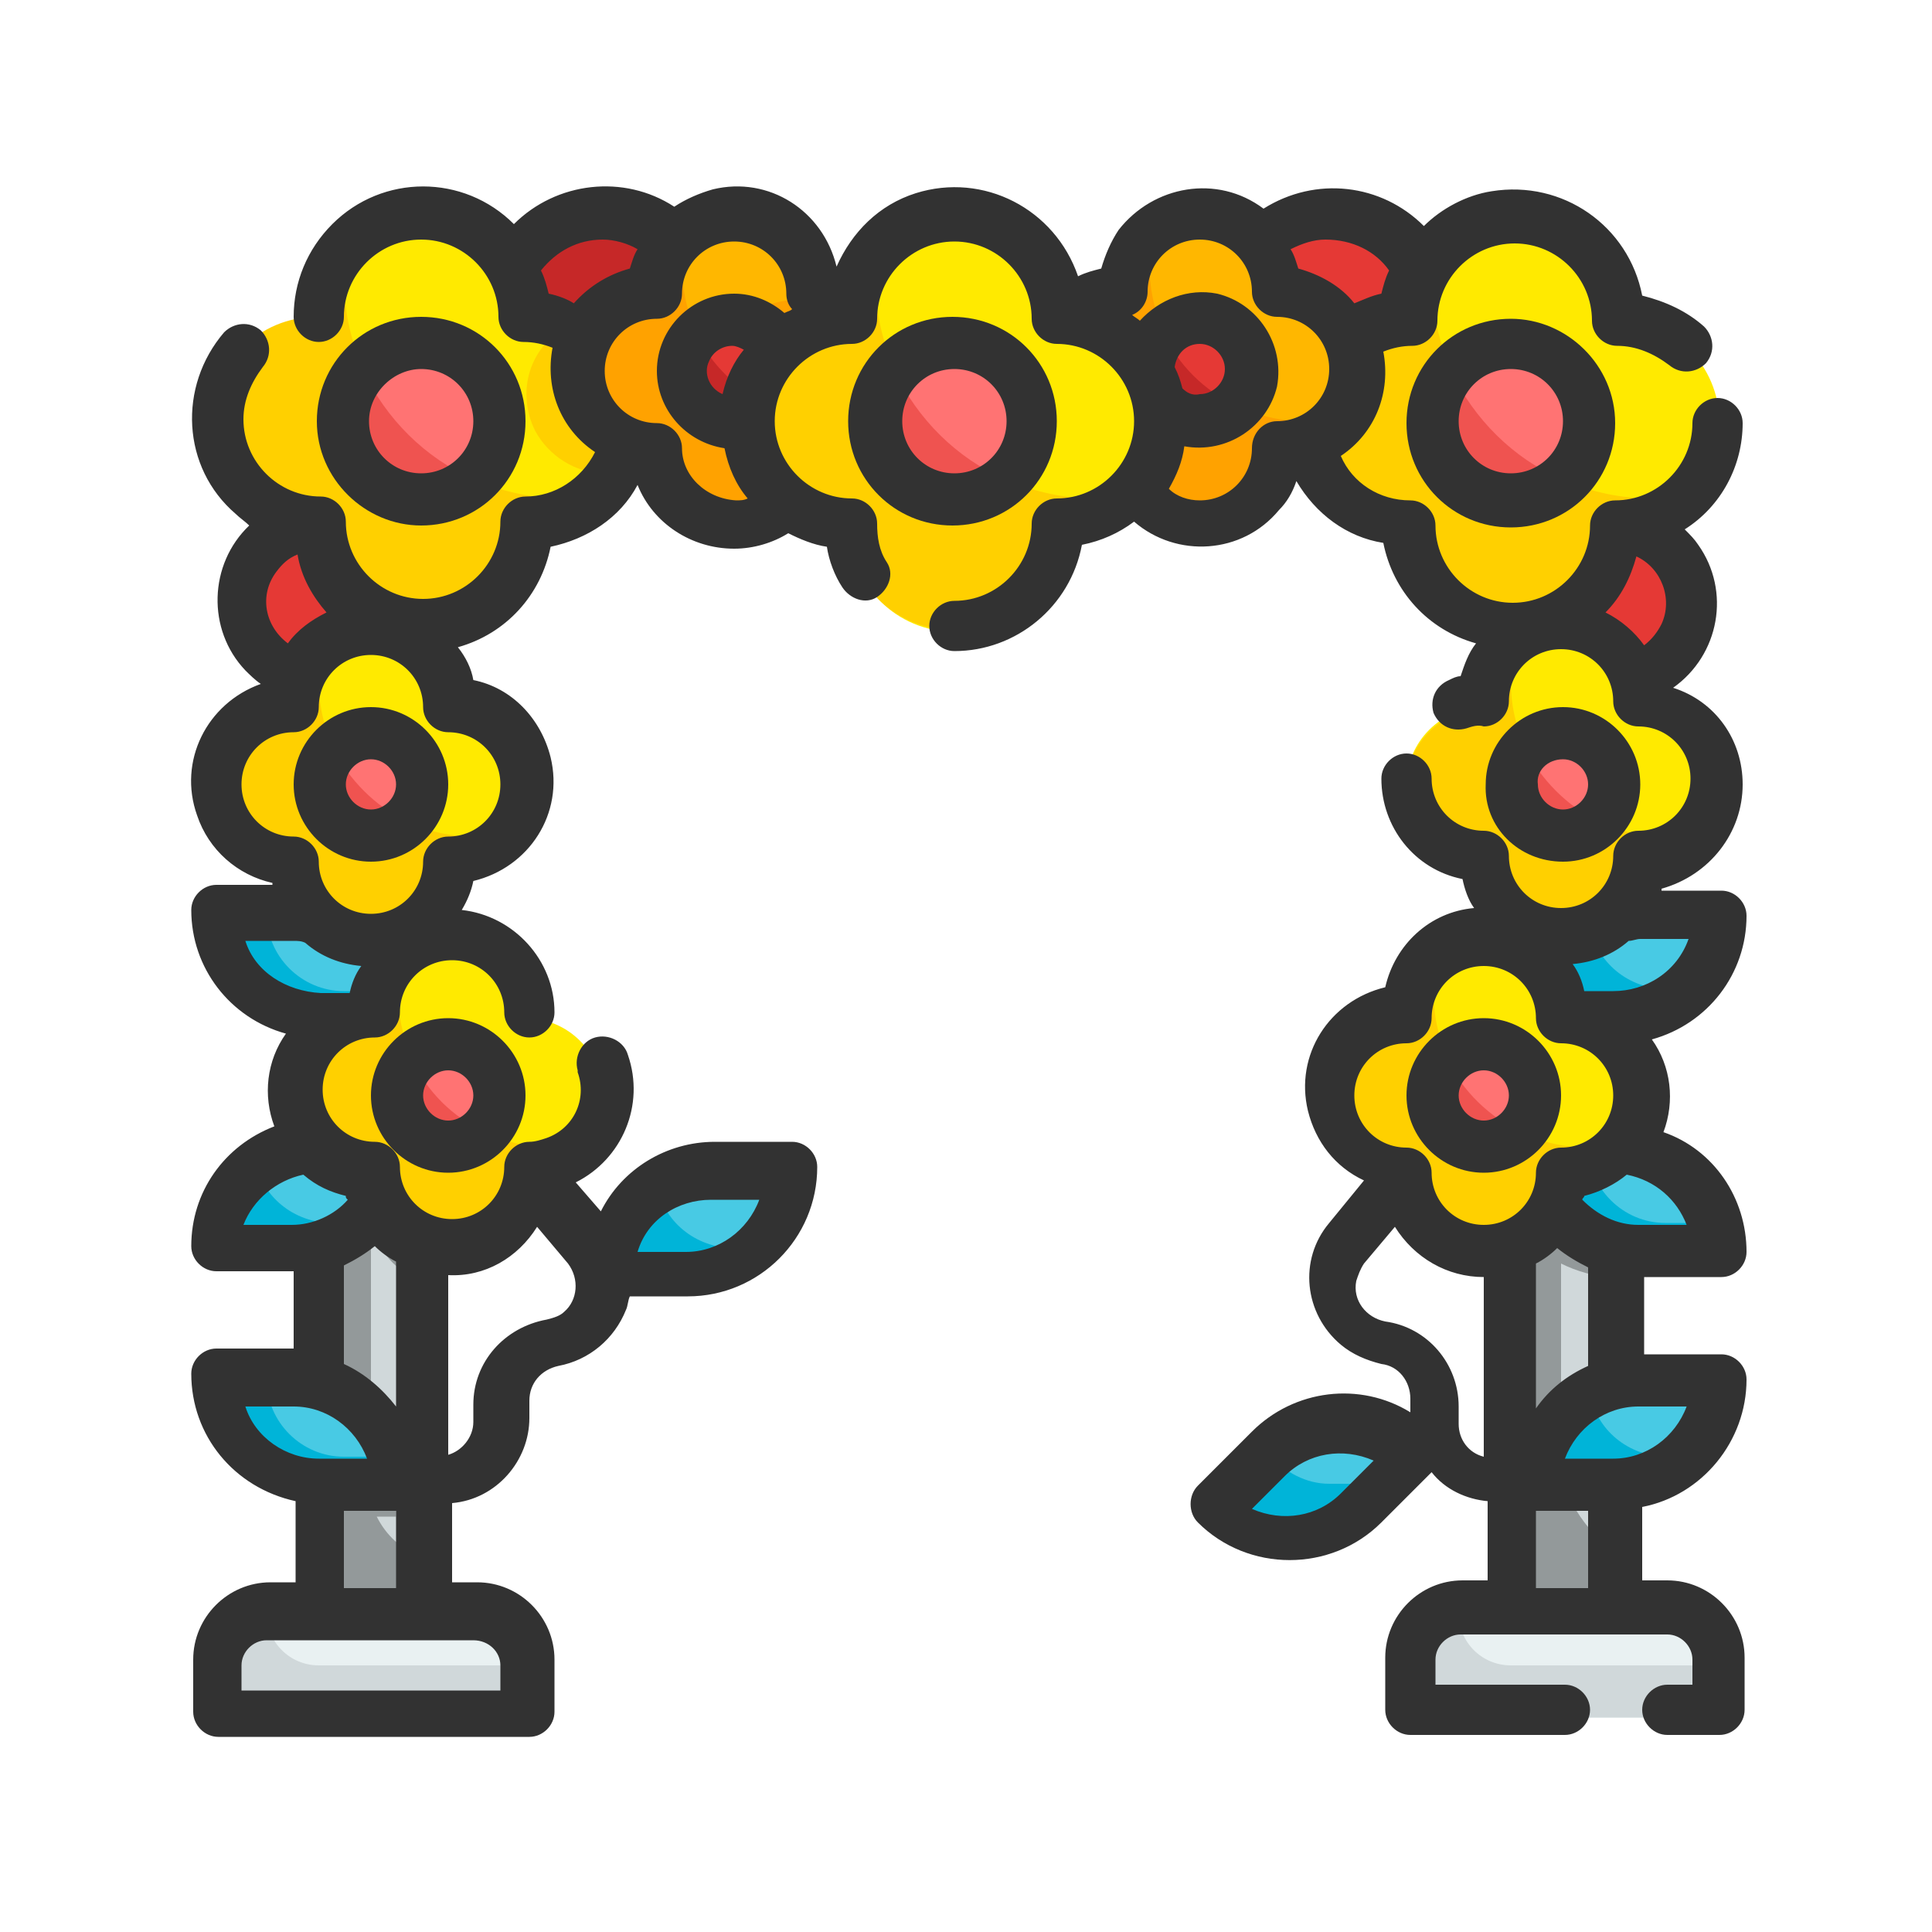 <?xml version="1.0" encoding="utf-8"?>
<!-- Generator: Adobe Illustrator 25.2.0, SVG Export Plug-In . SVG Version: 6.00 Build 0)  -->
<svg version="1.1" id="Layer_1" xmlns="http://www.w3.org/2000/svg" xmlns:xlink="http://www.w3.org/1999/xlink" x="0px" y="0px"
	 viewBox="0 0 100 100" style="enable-background:new 0 0 100 100;" xml:space="preserve">
<style type="text/css">
	.st0{fill:#D0D8DA;}
	.st1{fill:#93999A;}
	.st2{fill:#E9F1F2;}
	.st3{fill:#C62828;}
	.st4{fill:#E53935;}
	.st5{fill:#FFEA00;}
	.st6{fill:#FFD000;}
	.st7{fill:#FF7373;}
	.st8{fill:#EF5350;}
	.st9{fill:#FFB700;}
	.st10{fill:#FFA200;}
	.st11{fill:#48CAE4;}
	.st12{fill:#00B4D8;}
	.st13{fill:#323232;}
</style>
<g id="Fill_Outline">
	<g id="Color">
		<path class="st0" d="M16.5,46h5.4v37.6h-5.4V46z"/>
		<path class="st1" d="M21.8,46v20.3c-1.3-0.5-2.2-1.5-2.5-2.8c0,0.1-0.1,0.2-0.1,0.2V75c0.9,1,1.3,2.2,1.3,3.5h-1
			c0.5,1,1.3,1.7,2.3,2.1v2.9h-5.4V46L21.8,46z"/>
		<path class="st0" d="M83.5,83.5h-5.4V46h5.4V83.5z"/>
		<path class="st1" d="M83.5,46v20.1c-0.9,0-1.9-0.3-2.7-0.7v8.2c0.8-0.5,1.7-0.7,2.7-0.7V78c-0.4,0.1-0.9,0.2-1.3,0.2h-0.6
			c0.5,0.8,1.1,1.5,1.9,2v3.4h-5.4V46H83.5z"/>
		<path class="st2" d="M88.9,88.9H72.8l0,0v-2.7c0-1.5,1.2-2.7,2.7-2.7h10.7c1.5,0,2.7,1.2,2.7,2.7V88.9L88.9,88.9z"/>
		<path class="st0" d="M88.9,86.2v2.7H72.8v-2.7c0-1.5,1.2-2.7,2.7-2.7c0,1.5,1.2,2.7,2.7,2.7H88.9z"/>
		<path class="st2" d="M27.2,88.9H11.1l0,0v-2.7c0-1.5,1.2-2.7,2.7-2.7h10.7c1.5,0,2.7,1.2,2.7,2.7V88.9L27.2,88.9z"/>
		<path class="st0" d="M27.2,86.2v2.7H11.1v-2.7c0-1.5,1.2-2.7,2.7-2.7c0,1.5,1.2,2.7,2.7,2.7H27.2z"/>
		<circle class="st3" cx="31.2" cy="16.5" r="5.4"/>
		<circle class="st4" cx="16.5" cy="31.2" r="4"/>
		<path class="st5" d="M16.5,16.5c0-3,2.4-5.4,5.4-5.4s5.4,2.4,5.4,5.4c3,0,5.4,2.4,5.4,5.4s-2.4,5.4-5.4,5.4c0,3-2.4,5.4-5.4,5.4
			s-5.4-2.4-5.4-5.4c-3,0-5.4-2.4-5.4-5.4S13.5,16.5,16.5,16.5z"/>
		<path class="st6" d="M29.4,16.9c-2,1-2.7,3.4-1.7,5.4c0.7,1.3,2.1,2.2,3.6,2.2c0,0.2,0,0.5,0.1,0.7c1.9-2.2,1.6-5.6-0.6-7.5
			C30.3,17.4,29.9,17.1,29.4,16.9L29.4,16.9z"/>
		<path class="st6" d="M30.9,25.7c-1,0.9-2.3,1.5-3.7,1.5c0,3-2.4,5.4-5.4,5.4s-5.4-2.4-5.4-5.4c-3,0-5.4-2.4-5.4-5.4
			s2.4-5.4,5.4-5.4c0-1.4,0.5-2.7,1.5-3.7c-0.1,0.6-0.1,1.1-0.1,1.7c0,6.3,5.1,11.4,11.4,11.4C29.8,25.9,30.3,25.8,30.9,25.7z"/>
		<circle class="st7" cx="21.8" cy="21.8" r="4"/>
		<path class="st8" d="M24.5,24.8c-1.7,1.4-4.2,1.2-5.7-0.4c-1.3-1.5-1.3-3.7,0-5.2C20,21.7,22,23.7,24.5,24.8z"/>
		<circle class="st4" cx="68.8" cy="16.5" r="5.4"/>
		<circle class="st4" cx="83.5" cy="31.2" r="4"/>
		<path class="st5" d="M72.8,16.5c0-3,2.4-5.4,5.4-5.4c3,0,5.4,2.4,5.4,5.4c3,0,5.4,2.4,5.4,5.4s-2.4,5.4-5.4,5.4
			c0,3-2.4,5.4-5.4,5.4c-3,0-5.4-2.4-5.4-5.4c-3,0-5.4-2.4-5.4-5.4S69.8,16.5,72.8,16.5z"/>
		<path class="st6" d="M87.2,25.7c-1,0.9-2.3,1.5-3.7,1.5c0,3-2.4,5.4-5.4,5.4c-3,0-5.4-2.4-5.4-5.4c-3,0-5.4-2.4-5.4-5.4
			s2.4-5.4,5.4-5.4c0-1.4,0.5-2.7,1.5-3.7c-0.1,0.6-0.1,1.1-0.1,1.7c0,6.3,5.1,11.4,11.4,11.4C86.1,25.9,86.7,25.8,87.2,25.7z"/>
		<circle class="st7" cx="78.2" cy="21.8" r="4"/>
		<path class="st8" d="M80.8,24.8c-1.7,1.4-4.2,1.2-5.7-0.4c-1.3-1.5-1.3-3.7,0-5.2C76.3,21.7,78.3,23.7,80.8,24.8z"/>
		<path class="st9" d="M58.1,15.1c0-2.2,1.8-4,4-4s4,1.8,4,4c2.2,0,4,1.8,4,4s-1.8,4-4,4c0,2.2-1.8,4-4,4s-4-1.8-4-4
			c-2.2,0-4-1.8-4-4S55.8,15.1,58.1,15.1z"/>
		<path class="st10" d="M69.3,21.6c-0.8,1-1.9,1.6-3.2,1.6c0,2.2-1.8,4-4,4s-4-1.8-4-4c-2.2,0-4-1.8-4-4s1.8-4,4-4
			c0-1.2,0.6-2.4,1.6-3.2c-0.1,0.6-0.2,1.2-0.2,1.8c0,4.4,3.6,8,8,8C68.1,21.8,68.7,21.8,69.3,21.6z"/>
		<circle class="st4" cx="62.1" cy="19.1" r="2.7"/>
		<path class="st3" d="M64,21c-0.5,0.5-1.2,0.8-1.9,0.8c-1.5,0-2.7-1.2-2.7-2.7c0-0.7,0.3-1.4,0.8-1.9C61,18.9,62.3,20.2,64,21z"/>
		<path class="st9" d="M33.9,15.1c0-2.2,1.8-4,4-4s4,1.8,4,4c2.2,0,4,1.8,4,4s-1.8,4-4,4c0,2.2-1.8,4-4,4s-4-1.8-4-4
			c-2.2,0-4-1.8-4-4S31.7,15.1,33.9,15.1z"/>
		<path class="st10" d="M42,15.1c0-0.4-0.1-0.8-0.2-1.2c-0.2,0.5-0.3,1.1-0.3,1.6c-3,0-5.4,2.4-5.4,5.4c0,2.6,1.9,4.8,4.4,5.3
			c0.9-0.8,1.4-1.9,1.4-3c2.2,0,4-1.8,4-4S44.2,15.1,42,15.1z"/>
		<path class="st10" d="M45.1,21.6c-0.8,1-1.9,1.6-3.2,1.6c0,2.2-1.8,4-4,4s-4-1.8-4-4c-2.2,0-4-1.8-4-4s1.8-4,4-4
			c0-1.2,0.6-2.4,1.6-3.2c-0.1,0.6-0.2,1.2-0.2,1.8c0,4.4,3.6,8,8,8C43.9,21.8,44.5,21.8,45.1,21.6z"/>
		<circle class="st4" cx="37.9" cy="19.1" r="2.7"/>
		<path class="st3" d="M39.8,21c-0.5,0.5-1.2,0.8-1.9,0.8c-1.5,0-2.7-1.2-2.7-2.7c0-0.7,0.3-1.4,0.8-1.9
			C36.8,18.9,38.2,20.2,39.8,21z"/>
		<path class="st5" d="M76.8,36.6c0-2.2,1.8-4,4-4c2.2,0,4,1.8,4,4c2.2,0,4,1.8,4,4c0,2.2-1.8,4-4,4l0,0c0,2.2-1.8,4-4,4
			c-2.2,0-4-1.8-4-4c-2.2,0-4-1.8-4-4C72.8,38.4,74.6,36.6,76.8,36.6z"/>
		<path class="st6" d="M88,43.1c-0.8,1-1.9,1.6-3.2,1.6c0,2.2-1.8,4-4,4c-2.2,0-4-1.8-4-4c-2.2,0-4-1.8-4-4c0-2.2,1.8-4,4-4
			c0-1.2,0.6-2.4,1.6-3.2c-0.1,0.6-0.2,1.2-0.2,1.8c0,4.4,3.6,8,8,8C86.8,43.3,87.5,43.2,88,43.1z"/>
		<circle class="st7" cx="80.9" cy="40.6" r="2.7"/>
		<path class="st8" d="M82.7,42.5c-0.5,0.5-1.2,0.8-1.9,0.8c-1.5,0-2.7-1.2-2.7-2.7c0-0.7,0.3-1.4,0.8-1.9
			C79.8,40.4,81.1,41.7,82.7,42.5z"/>
		<path class="st5" d="M15.1,36.6c0-2.2,1.8-4,4-4s4,1.8,4,4c2.2,0,4,1.8,4,4c0,2.2-1.8,4-4,4c0,2.2-1.8,4-4,4s-4-1.8-4-4
			c-2.2,0-4-1.8-4-4C11.1,38.4,12.9,36.6,15.1,36.6z"/>
		<path class="st6" d="M26.3,43.1c-0.8,1-1.9,1.6-3.2,1.6c0,2.2-1.8,4-4,4s-4-1.8-4-4c-2.2,0-4-1.8-4-4c0-2.2,1.8-4,4-4
			c0-1.2,0.6-2.4,1.6-3.2c-0.1,0.6-0.2,1.2-0.2,1.8c0,4.4,3.6,8,8,8C25.1,43.3,25.7,43.2,26.3,43.1z"/>
		<circle class="st7" cx="19.2" cy="40.6" r="2.7"/>
		<path class="st8" d="M21,42.5c-0.5,0.5-1.2,0.8-1.9,0.8c-1.5,0-2.7-1.2-2.7-2.7c0-0.7,0.3-1.4,0.8-1.9
			C18.1,40.4,19.4,41.7,21,42.5z"/>
		<g>
			<path class="st11" d="M83.5,52.7h-4l0,0c0-3,2.4-5.4,5.4-5.4h4l0,0C88.9,50.3,86.5,52.7,83.5,52.7z"/>
			<path class="st11" d="M83.5,76.8h-4l0,0c0-3,2.4-5.4,5.4-5.4h4l0,0C88.9,74.4,86.5,76.8,83.5,76.8z"/>
			<path class="st11" d="M88.9,64.7h-4c-3,0-5.4-2.4-5.4-5.4l0,0h4C86.5,59.4,88.9,61.8,88.9,64.7L88.9,64.7z"/>
			<path class="st11" d="M73.2,75.4l-2.8,2.8c-2.1,2.1-5.5,2.1-7.6,0l0,0l2.8-2.8C67.7,73.3,71.1,73.3,73.2,75.4L73.2,75.4z"/>
		</g>
		<path class="st12" d="M87.1,51.3c-1,0.9-2.2,1.3-3.5,1.3h-4c0-1.9,1.1-3.7,2.7-4.7c0.3,1.9,2,3.3,4,3.3H87.1z"/>
		<path class="st12" d="M87.1,75.5c-1,0.9-2.2,1.3-3.5,1.3h-4c0-1.9,1.1-3.7,2.7-4.7c0.3,1.9,2,3.3,4,3.3H87.1z"/>
		<path class="st11" d="M35.3,66.1h-4l0,0c0-3,2.4-5.4,5.4-5.4h4l0,0C40.6,63.7,38.2,66.1,35.3,66.1z"/>
		<path class="st12" d="M38.8,64.7c-1,0.9-2.2,1.3-3.5,1.3h-4c0-1.9,1.1-3.7,2.7-4.7c0.3,1.9,2,3.3,4,3.3H38.8z"/>
		<path class="st11" d="M14.5,64.7h-4l0,0c0-3,2.4-5.4,5.4-5.4h4l0,0C19.8,62.3,17.4,64.7,14.5,64.7z"/>
		<path class="st12" d="M18,63.4c-1,0.9-2.2,1.3-3.5,1.3h-4c0-1.9,1.1-3.7,2.7-4.7c0.3,1.9,2,3.3,4,3.3H18z"/>
		<path class="st12" d="M88.9,64.7h-4c-3,0-5.4-2.4-5.4-5.4h2.7c0,2.2,1.8,4,4,4h2.5C88.9,63.8,88.9,64.3,88.9,64.7z"/>
		<path class="st11" d="M20.5,76.8h-4c-3,0-5.4-2.4-5.4-5.4l0,0h4C18.1,71.5,20.5,73.9,20.5,76.8L20.5,76.8z"/>
		<path class="st12" d="M20.5,76.8h-4c-3,0-5.4-2.4-5.4-5.4h2.7c0,2.2,1.8,4,4,4h2.5C20.4,75.9,20.5,76.4,20.5,76.8z"/>
		<path class="st11" d="M20.5,52.7h-4c-3,0-5.4-2.4-5.4-5.4l0,0h4C18.1,47.3,20.5,49.7,20.5,52.7L20.5,52.7z"/>
		<path class="st12" d="M20.5,52.7h-4c-3,0-5.4-2.4-5.4-5.4h2.7c0,2.2,1.8,4,4,4h2.5C20.4,51.8,20.5,52.2,20.5,52.7z"/>
		<path class="st12" d="M71.7,76.8l-1.4,1.4c-2.1,2.1-5.5,2.1-7.6,0l2.9-2.8c0,0,0.1,0,0.1-0.1c0.8,0.9,1.9,1.5,3.1,1.5L71.7,76.8z"
			/>
		<path class="st5" d="M72.8,52.7c0-2.2,1.8-4,4-4c2.2,0,4,1.8,4,4c2.2,0,4,1.8,4,4s-1.8,4-4,4l0,0c0,2.2-1.8,4-4,4
			c-2.2,0-4-1.8-4-4c-2.2,0-4-1.8-4-4S70.6,52.7,72.8,52.7z"/>
		<path class="st6" d="M84,59.2c-0.8,1-1.9,1.6-3.2,1.6c0,2.2-1.8,4-4,4c-2.2,0-4-1.8-4-4c-2.2,0-4-1.8-4-4s1.8-4,4-4
			c0-1.2,0.6-2.4,1.6-3.2c-0.1,0.6-0.2,1.2-0.2,1.8c0,4.4,3.6,8,8,8C82.8,59.4,83.4,59.3,84,59.2z"/>
		<circle class="st7" cx="76.8" cy="56.7" r="2.7"/>
		<path class="st8" d="M78.7,58.6c-0.5,0.5-1.2,0.8-1.9,0.8c-1.5,0-2.7-1.2-2.7-2.7c0-0.7,0.3-1.4,0.8-1.9
			C75.7,56.5,77.1,57.8,78.7,58.6z"/>
		<path class="st5" d="M44,16.5c0-3,2.4-5.4,5.4-5.4c3,0,5.4,2.4,5.4,5.4c3,0,5.4,2.4,5.4,5.4s-2.4,5.4-5.4,5.4c0,3-2.4,5.4-5.4,5.4
			c-3,0-5.4-2.4-5.4-5.4c-3,0-5.4-2.4-5.4-5.4S41,16.5,44,16.5z"/>
		<path class="st6" d="M58.4,25.7c-1,0.9-2.3,1.5-3.7,1.5c0,3-2.4,5.4-5.4,5.4c-3,0-5.4-2.4-5.4-5.4c-3,0-5.4-2.4-5.4-5.4
			s2.4-5.4,5.4-5.4c0-1.4,0.5-2.7,1.5-3.7c-0.1,0.6-0.1,1.1-0.1,1.7c0,6.3,5.1,11.4,11.4,11.4C57.3,25.9,57.8,25.8,58.4,25.7
			L58.4,25.7z"/>
		<circle class="st7" cx="49.3" cy="21.8" r="4"/>
		<path class="st8" d="M52,24.8c-1.7,1.4-4.2,1.2-5.7-0.4c-1.3-1.5-1.3-3.7,0-5.2C47.5,21.7,49.5,23.7,52,24.8z"/>
		<path class="st5" d="M19.2,52.7c0-2.2,1.8-4,4-4s4,1.8,4,4c2.2,0,4,1.8,4,4s-1.8,4-4,4c0,2.2-1.8,4-4,4s-4-1.8-4-4
			c-2.2,0-4-1.8-4-4S16.9,52.7,19.2,52.7z"/>
		<path class="st6" d="M30.4,59.2c-0.8,1-1.9,1.6-3.2,1.6c0,2.2-1.8,4-4,4s-4-1.8-4-4c-2.2,0-4-1.8-4-4s1.8-4,4-4
			c0-1.2,0.6-2.4,1.6-3.2c-0.1,0.6-0.2,1.2-0.2,1.8c0,4.4,3.6,8,8,8C29.2,59.4,29.8,59.3,30.4,59.2z"/>
		<circle class="st7" cx="23.2" cy="56.7" r="2.7"/>
		<path class="st8" d="M25.1,58.6c-0.5,0.5-1.2,0.8-1.9,0.8c-1.5,0-2.7-1.2-2.7-2.7c0-0.7,0.3-1.4,0.8-1.9
			C22.1,56.5,23.4,57.8,25.1,58.6z"/>
	</g>
	<g id="Outline_copy">
		<path class="st13" d="M21.8,27.2c3,0,5.4-2.4,5.4-5.4s-2.4-5.4-5.4-5.4s-5.4,2.4-5.4,5.4S18.9,27.2,21.8,27.2z M21.8,19.1
			c1.5,0,2.7,1.2,2.7,2.7s-1.2,2.7-2.7,2.7c-1.5,0-2.7-1.2-2.7-2.7S20.4,19.1,21.8,19.1z"/>
		<path class="st13" d="M19.2,36.6c-2.2,0-4,1.8-4,4c0,2.2,1.8,4,4,4s4-1.8,4-4C23.2,38.4,21.4,36.6,19.2,36.6z M19.2,41.9
			c-0.7,0-1.3-0.6-1.3-1.3c0-0.7,0.6-1.3,1.3-1.3c0.7,0,1.3,0.6,1.3,1.3C20.5,41.3,19.9,41.9,19.2,41.9z"/>
		<path class="st13" d="M23.2,52.7c-2.2,0-4,1.8-4,4s1.8,4,4,4s4-1.8,4-4S25.4,52.7,23.2,52.7z M23.2,58c-0.7,0-1.3-0.6-1.3-1.3
			c0-0.7,0.6-1.3,1.3-1.3c0.7,0,1.3,0.6,1.3,1.3C24.5,57.4,23.9,58,23.2,58z"/>
		<path class="st13" d="M78.2,16.5c-3,0-5.4,2.4-5.4,5.4s2.4,5.4,5.4,5.4c3,0,5.4-2.4,5.4-5.4S81.1,16.5,78.2,16.5z M78.2,24.5
			c-1.5,0-2.7-1.2-2.7-2.7s1.2-2.7,2.7-2.7c1.5,0,2.7,1.2,2.7,2.7S79.7,24.5,78.2,24.5z"/>
		<path class="st13" d="M90.2,40.6c0-2.3-1.4-4.3-3.6-5c2.4-1.7,3-5,1.3-7.4c-0.2-0.3-0.4-0.5-0.7-0.8c1.9-1.2,3-3.3,3-5.5
			c0-0.7-0.6-1.3-1.3-1.3c-0.7,0-1.3,0.6-1.3,1.3c0,2.2-1.8,4-4,4c-0.7,0-1.3,0.6-1.3,1.3c0,2.2-1.8,4-4,4c-2.2,0-4-1.8-4-4
			c0-0.7-0.6-1.3-1.3-1.3c-1.6,0-3-0.9-3.6-2.3c1.8-1.2,2.6-3.3,2.2-5.4c0.5-0.2,1-0.3,1.5-0.3c0.7,0,1.3-0.6,1.3-1.3
			c0-2.2,1.8-4,4-4c2.2,0,4,1.8,4,4c0,0.7,0.6,1.3,1.3,1.3c1,0,1.9,0.4,2.7,1c0.6,0.5,1.4,0.4,1.9-0.1c0.5-0.6,0.4-1.4-0.1-1.9l0,0
			c-0.9-0.8-2-1.3-3.2-1.6c-0.7-3.6-4.1-6-7.8-5.4c-1.3,0.2-2.6,0.9-3.5,1.8c-2.2-2.2-5.6-2.6-8.3-0.9c-2.4-1.8-5.7-1.2-7.5,1.1
			c-0.4,0.6-0.7,1.3-0.9,2c-0.4,0.1-0.8,0.2-1.2,0.4c-1.2-3.5-4.9-5.4-8.4-4.3c-1.9,0.6-3.3,2-4.1,3.8c-0.7-2.9-3.5-4.7-6.4-4
			c-0.7,0.2-1.4,0.5-2,0.9c-2.6-1.7-6.1-1.3-8.3,0.9c-2.6-2.6-6.8-2.6-9.4,0c-1.3,1.3-2,3-2,4.8c0,0.7,0.6,1.3,1.3,1.3
			s1.3-0.6,1.3-1.3c0-2.2,1.8-4,4-4s4,1.8,4,4c0,0.7,0.6,1.3,1.3,1.3c0.5,0,1,0.1,1.5,0.3c-0.4,2.1,0.4,4.2,2.2,5.4
			c-0.7,1.4-2.1,2.3-3.6,2.3c-0.7,0-1.3,0.6-1.3,1.3c0,2.2-1.8,4-4,4s-4-1.8-4-4l0,0c0-0.7-0.6-1.3-1.3-1.3c-2.2,0-4-1.8-4-4
			c0-1,0.4-1.9,1-2.7c0.5-0.6,0.4-1.4-0.1-1.9c-0.6-0.5-1.4-0.4-1.9,0.1c-2.4,2.8-2.2,7,0.6,9.4c0.2,0.2,0.5,0.4,0.7,0.6
			c-2.1,2-2.2,5.4-0.2,7.5c0.2,0.2,0.5,0.5,0.8,0.7c-2.8,1-4.3,4-3.3,6.8c0.6,1.8,2.1,3.1,3.9,3.5c0,0,0,0.1,0,0.1h-2.9
			c-0.7,0-1.3,0.6-1.3,1.3c0,3,2,5.6,4.9,6.4c-1,1.4-1.2,3.2-0.6,4.8c-2.6,1-4.3,3.4-4.3,6.2c0,0.7,0.6,1.3,1.3,1.3h4v4h-4
			c-0.7,0-1.3,0.6-1.3,1.3c0,3.2,2.2,5.9,5.4,6.6v4.2h-1.3c-2.2,0-4,1.8-4,4v2.7c0,0.7,0.6,1.3,1.3,1.3h16.1c0.7,0,1.3-0.6,1.3-1.3
			v-2.7c0-2.2-1.8-4-4-4h-1.3v-4.1c2.3-0.2,4-2.2,4-4.4v-0.9c0-0.9,0.6-1.6,1.5-1.8c1.6-0.3,2.9-1.4,3.5-2.9
			c0.1-0.2,0.1-0.5,0.2-0.7h3c3.7,0,6.7-3,6.7-6.7c0-0.7-0.6-1.3-1.3-1.3h-4c-2.5,0-4.8,1.4-5.9,3.6l-1.3-1.5c2.4-1.2,3.6-4,2.7-6.6
			c-0.2-0.7-1-1.1-1.7-0.9c-0.7,0.2-1.1,1-0.9,1.7c0,0,0,0.1,0,0.1c0.5,1.4-0.2,2.9-1.6,3.4c-0.3,0.1-0.6,0.2-0.9,0.2
			c-0.7,0-1.3,0.6-1.3,1.3c0,1.5-1.2,2.7-2.7,2.7s-2.7-1.2-2.7-2.7c0-0.7-0.6-1.3-1.3-1.3c-1.5,0-2.7-1.2-2.7-2.7
			c0-1.5,1.2-2.7,2.7-2.7c0.7,0,1.3-0.6,1.3-1.3c0-1.5,1.2-2.7,2.7-2.7s2.7,1.2,2.7,2.7c0,0.7,0.6,1.3,1.3,1.3
			c0.7,0,1.3-0.6,1.3-1.3c0-2.7-2.1-5-4.8-5.3c0.3-0.5,0.5-1,0.6-1.5c2.9-0.7,4.7-3.5,4-6.4c-0.5-2-2-3.6-4-4
			c-0.1-0.6-0.4-1.2-0.8-1.7c2.5-0.7,4.3-2.7,4.8-5.2c1.9-0.4,3.6-1.5,4.5-3.2c0.8,2,2.8,3.3,5,3.3c1,0,2-0.3,2.8-0.8
			c0.6,0.3,1.3,0.6,2,0.7c0.1,0.7,0.4,1.5,0.8,2.1c0.4,0.6,1.2,0.9,1.8,0.5c0.6-0.4,0.9-1.2,0.5-1.8c0,0,0,0,0,0
			c-0.4-0.6-0.5-1.3-0.5-2c0-0.7-0.6-1.3-1.3-1.3c-2.2,0-4-1.8-4-4s1.8-4,4-4c0.7,0,1.3-0.6,1.3-1.3c0-2.2,1.8-4,4-4
			c2.2,0,4,1.8,4,4c0,0.7,0.6,1.3,1.3,1.3c2.2,0,4,1.8,4,4s-1.8,4-4,4c-0.7,0-1.3,0.6-1.3,1.3c0,2.2-1.8,4-4,4l0,0
			c-0.7,0-1.3,0.6-1.3,1.3c0,0.7,0.6,1.3,1.3,1.3c3.2,0,6-2.3,6.6-5.5c1-0.2,1.9-0.6,2.7-1.2c2.2,1.9,5.6,1.7,7.5-0.6
			c0.4-0.4,0.7-0.9,0.9-1.5c1,1.7,2.6,2.9,4.5,3.2c0.5,2.5,2.3,4.5,4.8,5.2c-0.4,0.5-0.6,1.1-0.8,1.7c-0.2,0-0.4,0.1-0.6,0.2
			c-0.7,0.3-1,1-0.8,1.7c0.3,0.7,1,1,1.7,0.8c0.3-0.1,0.6-0.2,0.9-0.1c0.7,0,1.3-0.6,1.3-1.3c0-1.5,1.2-2.7,2.7-2.7
			c1.5,0,2.7,1.2,2.7,2.7c0,0.7,0.6,1.3,1.3,1.3c1.5,0,2.7,1.2,2.7,2.7c0,1.5-1.2,2.7-2.7,2.7c-0.7,0-1.3,0.6-1.3,1.3
			c0,1.5-1.2,2.7-2.7,2.7c-1.5,0-2.7-1.2-2.7-2.7c0-0.7-0.6-1.3-1.3-1.3c-1.5,0-2.7-1.2-2.7-2.7c0-0.7-0.6-1.3-1.3-1.3
			s-1.3,0.6-1.3,1.3c0,2.5,1.7,4.7,4.2,5.2c0.1,0.5,0.3,1.1,0.6,1.5c-2.3,0.2-4.1,1.9-4.6,4.1c-2.9,0.7-4.7,3.5-4,6.4
			c0.4,1.6,1.4,2.9,2.9,3.6l-1.8,2.2c-1.6,1.9-1.3,4.7,0.6,6.3c0.6,0.5,1.3,0.8,2.1,1c0.9,0.1,1.5,0.9,1.5,1.8v0.7
			c-2.6-1.6-6-1.2-8.2,1l-2.8,2.8c-0.5,0.5-0.5,1.4,0,1.9c2.6,2.6,6.9,2.6,9.5,0l2.6-2.6c0.7,0.9,1.8,1.4,2.9,1.5v4.1h-1.3
			c-2.2,0-4,1.8-4,4v2.7c0,0.7,0.6,1.3,1.3,1.3h8c0.7,0,1.3-0.6,1.3-1.3c0-0.7-0.6-1.3-1.3-1.3h-6.7v-1.3c0-0.7,0.6-1.3,1.3-1.3
			h10.7c0.7,0,1.3,0.6,1.3,1.3v1.3h-1.3c-0.7,0-1.3,0.6-1.3,1.3c0,0.7,0.6,1.3,1.3,1.3h2.7c0.7,0,1.3-0.6,1.3-1.3v-2.7
			c0-2.2-1.8-4-4-4h-1.3V78c3.1-0.6,5.4-3.4,5.4-6.6c0-0.7-0.6-1.3-1.3-1.3h-4v-4h4c0.7,0,1.3-0.6,1.3-1.3c0-2.8-1.7-5.3-4.3-6.2
			c0.6-1.6,0.4-3.4-0.6-4.8c2.9-0.8,4.9-3.4,4.9-6.4c0-0.7-0.6-1.3-1.3-1.3H86c0,0,0-0.1,0-0.1C88.5,45.3,90.2,43.1,90.2,40.6
			L90.2,40.6z M16.9,31.7c-0.8,0.4-1.5,0.9-2,1.6c-1.2-0.9-1.5-2.5-0.6-3.7c0.3-0.4,0.6-0.7,1.1-0.9C15.6,29.9,16.2,30.9,16.9,31.7z
			 M12.7,48.7h2.5c0.2,0,0.4,0,0.6,0.1c0.8,0.7,1.8,1.1,2.9,1.2c-0.3,0.4-0.5,0.9-0.6,1.4h-1.5C14.8,51.3,13.2,50.3,12.7,48.7z
			 M17.8,65.5c0.6-0.3,1.1-0.6,1.6-1c0.3,0.3,0.7,0.6,1.1,0.8v7.5c-0.7-0.9-1.6-1.7-2.7-2.2V65.5z M12.7,72.8h2.5
			c1.7,0,3.2,1.1,3.8,2.7h-2.5C14.8,75.5,13.2,74.4,12.7,72.8z M25.9,86.2v1.3H12.5v-1.3c0-0.7,0.6-1.3,1.3-1.3h10.7
			C25.3,84.9,25.9,85.5,25.9,86.2z M17.8,82.2v-4h2.7v4H17.8z M36.8,62.1h2.5c-0.6,1.6-2.1,2.7-3.8,2.7H33
			C33.5,63.1,35.1,62.1,36.8,62.1z M27.8,63.5l1.6,1.9c0.6,0.8,0.5,1.9-0.2,2.5c-0.2,0.2-0.5,0.3-0.9,0.4c-2.2,0.4-3.8,2.2-3.8,4.4
			v0.9c0,0.8-0.6,1.5-1.3,1.7v-9.3C25.1,66.1,26.8,65.1,27.8,63.5z M17.9,61.9c0,0.1,0,0.1,0.1,0.2c-0.7,0.8-1.8,1.3-2.9,1.3h-2.5
			c0.5-1.3,1.7-2.3,3.1-2.6C16.4,61.4,17.1,61.7,17.9,61.9L17.9,61.9z M25.9,40.6c0,1.5-1.2,2.7-2.7,2.7c-0.7,0-1.3,0.6-1.3,1.3
			c0,1.5-1.2,2.7-2.7,2.7s-2.7-1.2-2.7-2.7c0-0.7-0.6-1.3-1.3-1.3c-1.5,0-2.7-1.2-2.7-2.7s1.2-2.7,2.7-2.7c0.7,0,1.3-0.6,1.3-1.3
			c0-1.5,1.2-2.7,2.7-2.7s2.7,1.2,2.7,2.7c0,0.7,0.6,1.3,1.3,1.3C24.7,37.9,25.9,39.1,25.9,40.6z M37.4,20.4c-0.7-0.3-1-1.1-0.7-1.7
			c0.2-0.5,0.7-0.8,1.2-0.8c0.2,0,0.4,0.1,0.6,0.2C38,18.7,37.6,19.5,37.4,20.4L37.4,20.4z M28.4,15.2c-0.1-0.4-0.2-0.8-0.4-1.2
			c0.8-1,1.9-1.6,3.2-1.6c0.6,0,1.3,0.2,1.8,0.5c-0.2,0.3-0.3,0.7-0.4,1c-1.1,0.3-2.1,0.9-2.9,1.8C29.4,15.5,28.9,15.3,28.4,15.2z
			 M35.3,23.2c0-0.7-0.6-1.3-1.3-1.3c-1.5,0-2.7-1.2-2.7-2.7s1.2-2.7,2.7-2.7c0.7,0,1.3-0.6,1.3-1.3c0-1.5,1.2-2.7,2.7-2.7
			s2.7,1.2,2.7,2.7c0,0.3,0.1,0.6,0.3,0.8c-0.1,0.1-0.2,0.1-0.4,0.2c-0.7-0.6-1.6-1-2.6-1c-2.2,0-4,1.8-4,4c0,2,1.5,3.7,3.5,4
			c0.2,1,0.6,1.9,1.2,2.6c-0.2,0.1-0.4,0.1-0.6,0.1C36.5,25.8,35.3,24.6,35.3,23.2L35.3,23.2z M71.9,14c-0.2,0.4-0.3,0.8-0.4,1.2
			c-0.5,0.1-0.9,0.3-1.4,0.5c-0.7-0.9-1.8-1.5-2.9-1.8c-0.1-0.3-0.2-0.7-0.4-1c0.6-0.3,1.2-0.5,1.8-0.5C70,12.4,71.2,13,71.9,14
			L71.9,14z M61.2,20.1c-0.1-0.4-0.2-0.7-0.4-1.1c0.1-0.7,0.6-1.2,1.3-1.2c0.7,0,1.3,0.6,1.3,1.3c0,0.7-0.6,1.3-1.3,1.3
			C61.7,20.5,61.4,20.3,61.2,20.1z M64.8,23.2c0,1.5-1.2,2.7-2.7,2.7c-0.6,0-1.2-0.2-1.6-0.6c0.4-0.7,0.7-1.4,0.8-2.2
			c2.2,0.4,4.3-1,4.8-3.1c0.4-2.2-1-4.3-3.1-4.8c-1.5-0.3-3,0.3-4,1.4c-0.1-0.1-0.3-0.2-0.4-0.3c0.5-0.2,0.8-0.7,0.8-1.2
			c0-1.5,1.2-2.7,2.7-2.7s2.7,1.2,2.7,2.7c0,0.7,0.6,1.3,1.3,1.3c1.5,0,2.7,1.2,2.7,2.7c0,1.5-1.2,2.7-2.7,2.7
			C65.4,21.8,64.8,22.4,64.8,23.2z M83.1,31.7c0.8-0.8,1.3-1.8,1.6-2.9c1.3,0.6,1.9,2.2,1.3,3.5c-0.2,0.4-0.5,0.8-0.9,1.1
			C84.6,32.7,83.9,32.1,83.1,31.7z M69.4,77.3c-1.2,1.2-3,1.5-4.6,0.8l1.7-1.7c1.2-1.2,3-1.5,4.6-0.8L69.4,77.3z M72.8,54
			c0.7,0,1.3-0.6,1.3-1.3c0-1.5,1.2-2.7,2.7-2.7c1.5,0,2.7,1.2,2.7,2.7c0,0.7,0.6,1.3,1.3,1.3c1.5,0,2.7,1.2,2.7,2.7
			c0,1.5-1.2,2.7-2.7,2.7c-0.7,0-1.3,0.6-1.3,1.3c0,1.5-1.2,2.7-2.7,2.7c-1.5,0-2.7-1.2-2.7-2.7c0-0.7-0.6-1.3-1.3-1.3
			c-1.5,0-2.7-1.2-2.7-2.7C70.1,55.2,71.3,54,72.8,54z M75.5,73.7v-0.9c0-2.2-1.6-4.1-3.8-4.4c-1-0.2-1.7-1.1-1.5-2.1
			c0.1-0.3,0.2-0.6,0.4-0.9l1.6-1.9c1,1.6,2.7,2.6,4.6,2.6v9.3C76,75.2,75.5,74.5,75.5,73.7L75.5,73.7z M79.5,82.2v-4h2.7v4H79.5z
			 M87.3,72.8c-0.6,1.6-2.1,2.7-3.8,2.7h-2.5c0.6-1.6,2.1-2.7,3.8-2.7H87.3z M82.2,70.7c-1.1,0.5-2,1.2-2.7,2.2v-7.5
			c0.4-0.2,0.8-0.5,1.1-0.8c0.5,0.4,1,0.7,1.6,1V70.7z M87.3,63.4h-2.5c-1.1,0-2.1-0.5-2.9-1.3c0-0.1,0.1-0.1,0.1-0.2
			c0.8-0.2,1.6-0.6,2.2-1.1C85.7,61.1,86.8,62.1,87.3,63.4z M83.5,51.3H82c-0.1-0.5-0.3-1-0.6-1.4c1.1-0.1,2.1-0.5,2.9-1.2
			c0.2,0,0.4-0.1,0.6-0.1h2.5C86.8,50.3,85.2,51.3,83.5,51.3L83.5,51.3z"/>
		<path class="st13" d="M80.9,44.6c2.2,0,4-1.8,4-4c0-2.2-1.8-4-4-4c-2.2,0-4,1.8-4,4C76.8,42.8,78.6,44.6,80.9,44.6z M80.9,39.3
			c0.7,0,1.3,0.6,1.3,1.3c0,0.7-0.6,1.3-1.3,1.3c-0.7,0-1.3-0.6-1.3-1.3C79.5,39.9,80.1,39.3,80.9,39.3z"/>
		<path class="st13" d="M76.8,60.7c2.2,0,4-1.8,4-4s-1.8-4-4-4c-2.2,0-4,1.8-4,4S74.6,60.7,76.8,60.7z M76.8,55.4
			c0.7,0,1.3,0.6,1.3,1.3c0,0.7-0.6,1.3-1.3,1.3c-0.7,0-1.3-0.6-1.3-1.3C75.5,56,76.1,55.4,76.8,55.4z"/>
		<path class="st13" d="M54.7,21.8c0-3-2.4-5.4-5.4-5.4c-3,0-5.4,2.4-5.4,5.4s2.4,5.4,5.4,5.4C52.3,27.2,54.7,24.8,54.7,21.8z
			 M46.7,21.8c0-1.5,1.2-2.7,2.7-2.7s2.7,1.2,2.7,2.7s-1.2,2.7-2.7,2.7S46.7,23.3,46.7,21.8z"/>
	</g>
</g>
</svg>
